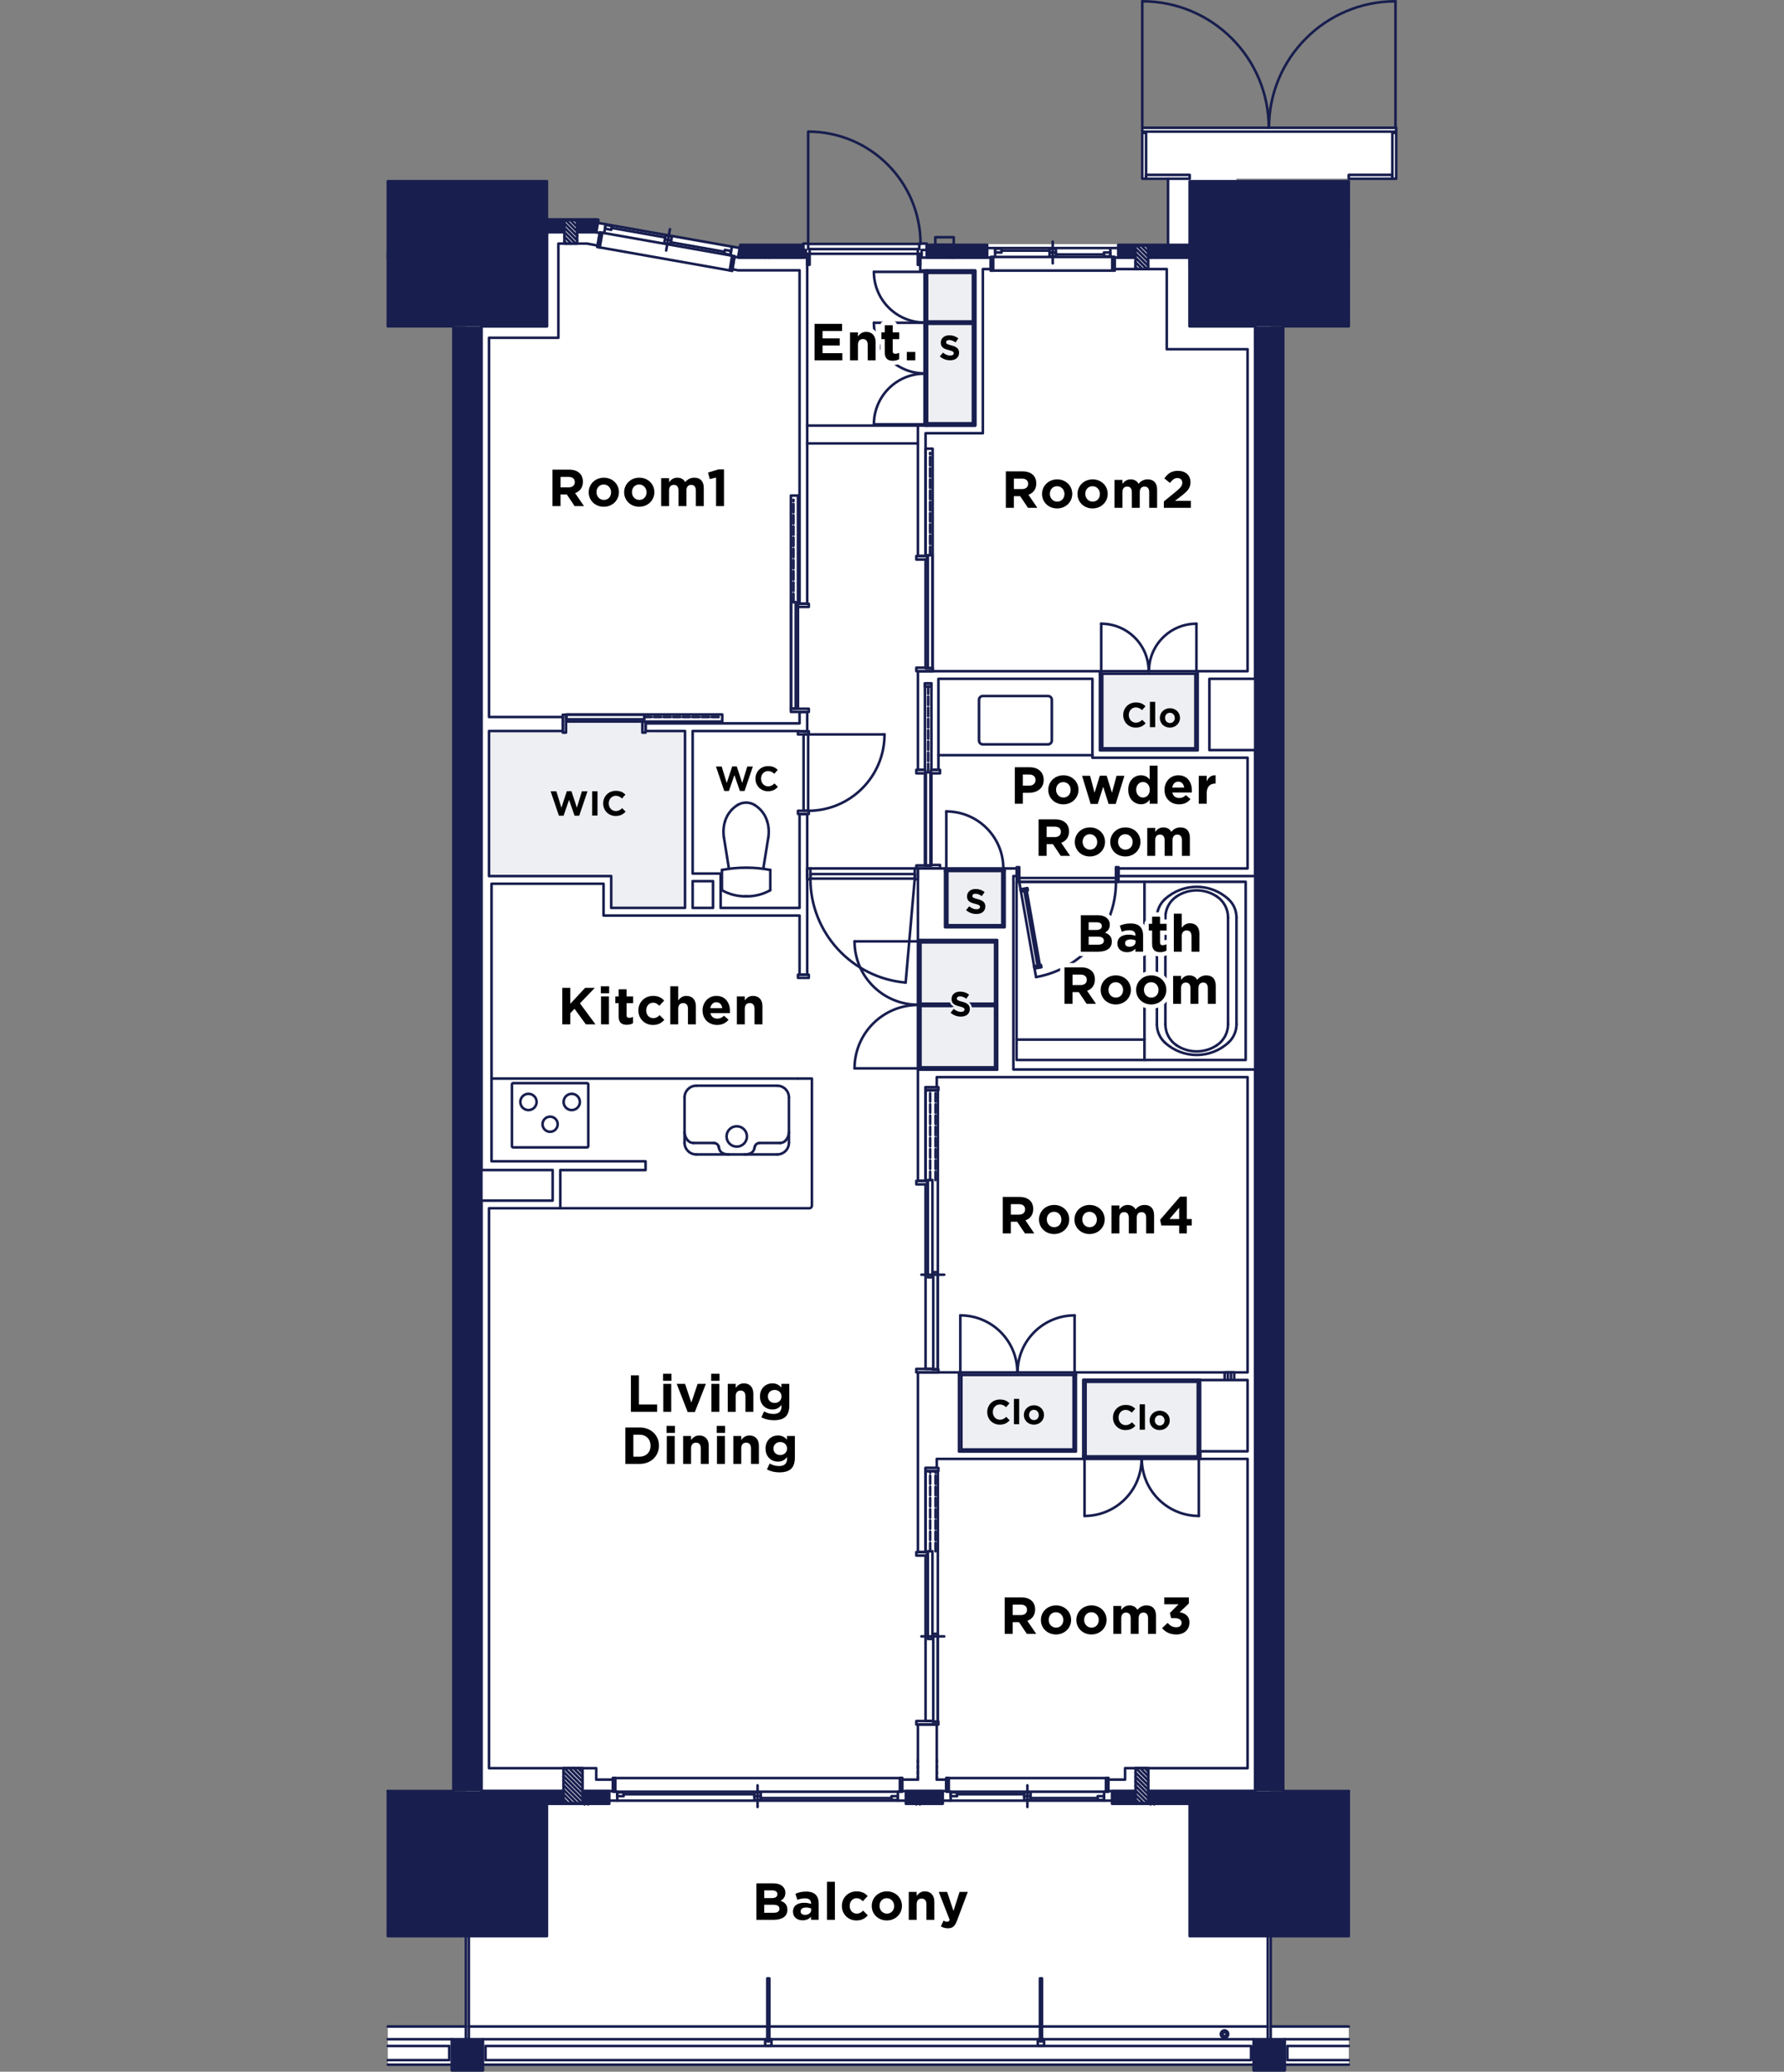 <?xml version="1.0" encoding="UTF-8"?>
<svg id="_レイヤー_2" data-name=" レイヤー 2" xmlns="http://www.w3.org/2000/svg" version="1.1" viewBox="0 0 206.9 240.3">
  <rect x="0" y="0" width="206.9" height="240.3" fill="#808080" stroke="none"/>
  <defs>
    <style>
      .cls-1 {
        stroke: #edeff2;
        stroke-width: .5px;
      }

      .cls-1, .cls-2, .cls-3, .cls-4, .cls-5, .cls-6, .cls-7, .cls-8, .cls-9, .cls-10, .cls-11 {
        fill: none;
        stroke-linecap: round;
        stroke-linejoin: round;
      }

      .cls-2 {
        stroke-dasharray: 0 0 0 0 0 0 .835 .278;
      }

      .cls-2, .cls-4, .cls-5, .cls-6 {
        stroke-width: .3px;
      }

      .cls-2, .cls-4, .cls-5, .cls-6, .cls-7, .cls-8, .cls-9, .cls-10, .cls-11 {
        stroke: #181e4e;
      }

      .cls-12 {
        fill: #edeff2;
      }

      .cls-12, .cls-13, .cls-14, .cls-15 {
        stroke-width: 0px;
      }

      .cls-13 {
        fill: #181e4e;
      }

      .cls-3 {
        stroke: #fff;
      }

      .cls-14 {
        fill: #000;
      }

      .cls-4 {
        stroke-dasharray: 0 0 0 0 0 0 .325 .325;
      }

      .cls-5 {
        stroke-dasharray: 0 0 0 0 0 0 .976 .325;
      }

      .cls-15 {
        fill: #fff;
      }

      .cls-7 {
        stroke-width: .3px;
      }

      .cls-8 {
        stroke-width: .3px;
      }

      .cls-9 {
        stroke-width: .3px;
      }

      .cls-10 {
        stroke-width: .3px;
      }

      .cls-11 {
        stroke-width: .3px;
      }
    </style>
  </defs>
  <g id="_レイヤー_1-2" data-name=" レイヤー 1-2">
    <g>
      <polygon class="cls-15" points="161.922 20.728 161.922 14.823 132.5 14.823 132.5 20.728 135.495 20.728 135.495 28.32 85.793 28.32 85.793 28.767 67.592 25.525 62.263 25.525 62.263 31.297 54.034 31.297 54.034 235.058 44.978 235.058 44.978 239.486 156.424 239.486 156.424 235.058 147.368 235.058 147.368 45.66 147.368 31.297 147.368 28.32 143.4 28.32 143.4 20.728 161.922 20.728"/>
      <rect class="cls-12" x="107.299" y="31.385" width="5.801" height="17.979"/>
      <rect class="cls-12" x="127.463" y="77.853" width="11.438" height="9.182"/>
      <rect class="cls-12" x="109.602" y="100.732" width="6.82" height="6.82"/>
      <rect class="cls-12" x="106.457" y="109.043" width="9.181" height="15.027"/>
      <polygon class="cls-12" points="74.5 84.754 74.5 83.433 65.681 83.433 65.681 84.754 56.713 84.754 56.713 101.618 70.898 101.618 70.898 105.308 79.445 105.308 79.445 101.618 79.445 88.444 79.445 84.754 74.5 84.754"/>
      <rect class="cls-12" x="111.225" y="159.186" width="13.532" height="9.093"/>
      <rect class="cls-12" x="125.656" y="160.19" width="13.532" height="9.093"/>
      <g>
        <polygon class="cls-13" points="128.968 207.75 128.968 208.856 128.968 209.225 137.972 209.225 137.972 224.577 156.423 224.577 156.423 209.225 156.423 207.75 128.968 207.75"/>
        <polygon class="cls-13" points="109.336 207.75 105.055 207.75 105.055 208.856 105.055 209.225 109.336 209.225 109.336 208.856 109.336 207.75"/>
        <polygon class="cls-13" points="70.662 207.75 44.978 207.75 44.978 208.856 44.978 224.577 63.429 224.577 63.429 209.225 70.662 209.225 70.662 208.856 70.662 207.75"/>
        <polygon class="cls-13" points="156.424 28.404 156.424 21.023 137.972 21.023 137.972 28.404 129.691 28.404 129.691 28.772 129.691 29.879 137.972 29.879 137.972 37.85 156.424 37.85 156.424 29.879 156.424 28.404"/>
        <polygon class="cls-13" points="107.476 28.994 107.476 28.994 107.476 29.879 114.488 29.879 114.488 28.772 114.488 28.403 107.476 28.403 107.476 28.994"/>
        <polygon class="cls-13" points="93.158 28.994 93.158 28.403 85.857 28.403 85.793 28.767 85.599 29.861 85.701 29.879 93.454 29.879 93.454 28.994 93.158 28.994"/>
        <polygon class="cls-13" points="69.342 25.855 69.406 25.492 69.177 25.451 63.429 25.451 63.429 21.023 44.978 21.023 44.978 29.88 44.978 31.356 44.978 37.85 63.429 37.85 63.429 26.928 69.047 26.927 69.149 26.945 69.342 25.855"/>
        <rect class="cls-13" x="52.396" y="236.534" width="3.616" height="3.616"/>
        <rect class="cls-13" x="145.39" y="236.534" width="3.617" height="3.616"/>
        <rect class="cls-13" x="145.574" y="37.85" width="3.248" height="169.899"/>
        <rect class="cls-13" x="52.58" y="37.85" width="3.248" height="169.899"/>
        <rect class="cls-6" x="132.474" y="15.413" width=".443" height="5.315"/>
        <rect class="cls-6" x="132.917" y="20.285" width="5.055" height=".443"/>
        <rect class="cls-6" x="156.423" y="20.285" width="5.055" height=".443"/>
        <rect class="cls-6" x="132.474" y="14.823" width="29.448" height=".443"/>
        <rect class="cls-6" x="161.479" y="15.414" width=".443" height="5.314"/>
        <line class="cls-6" x1="135.463" y1="20.728" x2="135.463" y2="28.403"/>
        <path class="cls-6" d="M106.76,28.3c0-7.199-5.835-13.034-13.034-13.034v13.034"/>
        <polygon class="cls-6" points="93.727 28.891 93.727 28.256 93.158 28.256 93.158 28.994 93.453 28.994 93.453 29.437 93.896 29.437 93.896 28.891 93.727 28.891"/>
        <polygon class="cls-6" points="106.613 28.891 106.613 28.256 107.476 28.256 107.476 28.994 106.886 28.994 106.886 29.437 106.443 29.437 106.443 28.891 106.613 28.891"/>
        <line class="cls-6" x1="93.727" y1="28.3" x2="106.613" y2="28.3"/>
        <line class="cls-6" x1="93.896" y1="28.891" x2="106.443" y2="28.891"/>
        <line class="cls-6" x1="93.896" y1="29.437" x2="106.443" y2="29.437"/>
        <line class="cls-6" x1="107.225" y1="49.216" x2="101.351" y2="49.216"/>
        <path class="cls-6" d="M101.35,49.216c0-3.244,2.63-5.875,5.875-5.875"/>
        <line class="cls-6" x1="107.225" y1="37.437" x2="101.351" y2="37.437"/>
        <path class="cls-6" d="M101.35,37.437c0,3.244,2.63,5.875,5.875,5.875"/>
        <line class="cls-6" x1="107.225" y1="31.533" x2="101.351" y2="31.533"/>
        <path class="cls-6" d="M101.35,31.533c0,3.244,2.63,5.875,5.875,5.875"/>
        <rect class="cls-6" x="107.225" y="31.385" width=".295" height="17.979"/>
        <rect class="cls-6" x="107.52" y="37.289" width="5.314" height=".266"/>
        <polygon class="cls-6" points="107.52 31.651 112.835 31.651 112.835 49.098 107.52 49.098 107.52 49.364 113.1 49.364 113.1 31.385 107.52 31.385 107.52 31.651"/>
        <line class="cls-6" x1="93.616" y1="49.364" x2="106.457" y2="49.364"/>
        <line class="cls-6" x1="93.616" y1="51.431" x2="106.457" y2="51.431"/>
        <line class="cls-6" x1="114.488" y1="28.773" x2="129.692" y2="28.773"/>
        <line class="cls-6" x1="115.189" y1="29.806" x2="128.99" y2="29.806"/>
        <rect class="cls-6" x="121.72" y="28.847" width=".738" height=".442"/>
        <rect class="cls-6" x="121.72" y="29.289" width=".738" height=".443"/>
        <line class="cls-6" x1="122.09" y1="28.035" x2="122.09" y2="30.544"/>
        <line class="cls-6" x1="115.41" y1="28.773" x2="115.41" y2="29.806"/>
        <line class="cls-6" x1="128.769" y1="28.773" x2="128.769" y2="29.806"/>
        <rect class="cls-6" x="115.41" y="28.847" width=".738" height=".442"/>
        <line class="cls-6" x1="116.159" y1="29.068" x2="121.721" y2="29.068"/>
        <rect class="cls-6" x="128.031" y="29.289" width=".738" height=".442"/>
        <line class="cls-6" x1="128.031" y1="29.511" x2="122.459" y2="29.511"/>
        <polyline class="cls-6" points="129.271 31.208 129.271 31.385 114.908 31.385 114.908 31.208"/>
        <line class="cls-6" x1="69.342" y1="25.855" x2="85.793" y2="28.767"/>
        <line class="cls-6" x1="69.852" y1="26.995" x2="84.922" y2="29.662"/>
        <rect class="cls-11" x="77.294" y="27.233" width=".443" height=".738" transform="translate(36.85 99.134) rotate(-79.982)"/>
        <rect class="cls-11" x="77.217" y="27.669" width=".443" height=".738" transform="translate(36.357 99.418) rotate(-79.982)"/>
        <line class="cls-6" x1="77.696" y1="26.584" x2="77.259" y2="29.055"/>
        <line class="cls-6" x1="70.251" y1="26.016" x2="70.07" y2="27.034"/>
        <line class="cls-6" x1="84.884" y1="28.606" x2="84.704" y2="29.624"/>
        <rect class="cls-9" x="70.341" y="26.002" width=".443" height=".738" transform="translate(32.311 91.266) rotate(-79.975)"/>
        <line class="cls-6" x1="70.936" y1="26.437" x2="77.152" y2="27.538"/>
        <rect class="cls-11" x="84.171" y="28.899" width=".442" height=".738" transform="translate(40.889 107.282) rotate(-79.982)"/>
        <line class="cls-6" x1="84.029" y1="29.204" x2="77.802" y2="28.102"/>
        <polyline class="cls-6" points="84.929 31.237 84.898 31.412 69.276 28.647 69.307 28.472"/>
        <line class="cls-5" x1="107.646" y1="89.58" x2="107.646" y2="79.632"/>
        <rect class="cls-6" x="106.273" y="89.293" width="1.026" height=".406"/>
        <rect class="cls-6" x="107.978" y="89.293" width="1.041" height=".406"/>
        <rect class="cls-6" x="107.38" y="89.58" width=".531" height="10.805"/>
        <rect class="cls-6" x="107.269" y="79.262" width=".753" height=".369"/>
        <line class="cls-6" x1="107.269" y1="89.698" x2="107.269" y2="100.386"/>
        <line class="cls-6" x1="108.022" y1="89.698" x2="108.022" y2="100.386"/>
        <polygon class="cls-6" points="108.022 100.326 108.022 100.386 106.273 100.386 106.273 100.732 109.018 100.732 109.018 100.326 108.022 100.326"/>
        <line class="cls-5" x1="107.867" y1="64.398" x2="107.867" y2="52.53"/>
        <rect class="cls-6" x="106.273" y="64.494" width="1.255" height=".406"/>
        <rect class="cls-6" x="107.602" y="64.398" width=".531" height="13.108"/>
        <polygon class="cls-6" points="107.343 77.447 107.343 77.506 108.192 77.506 108.192 77.853 106.273 77.853 106.273 77.447 107.343 77.447"/>
        <line class="cls-6" x1="127.713" y1="77.853" x2="127.713" y2="72.347"/>
        <path class="cls-6" d="M127.713,72.347c3.041,0,5.506,2.465,5.506,5.506"/>
        <line class="cls-6" x1="138.755" y1="77.853" x2="138.755" y2="72.347"/>
        <path class="cls-6" d="M138.755,72.347c-3.041,0-5.506,2.465-5.506,5.506"/>
        <line class="cls-6" x1="127.566" y1="77.853" x2="138.902" y2="77.853"/>
        <line class="cls-6" x1="127.566" y1="78.148" x2="138.902" y2="78.148"/>
        <polyline class="cls-6" points="127.835 78.148 127.835 86.798 138.636 86.798 138.636 78.148"/>
        <line class="cls-6" x1="111.373" y1="159.186" x2="111.373" y2="152.573"/>
        <path class="cls-6" d="M111.373,152.573c3.652,0,6.613,2.961,6.613,6.613"/>
        <line class="cls-6" x1="124.628" y1="159.186" x2="124.628" y2="152.573"/>
        <path class="cls-6" d="M124.628,152.573c-3.652,0-6.613,2.961-6.613,6.613"/>
        <line class="cls-6" x1="111.225" y1="159.186" x2="124.776" y2="159.186"/>
        <line class="cls-6" x1="111.225" y1="159.481" x2="124.776" y2="159.481"/>
        <polyline class="cls-6" points="111.495 159.481 111.495 168.131 124.51 168.131 124.51 159.481"/>
        <line class="cls-6" x1="139.035" y1="169.223" x2="139.035" y2="175.836"/>
        <path class="cls-6" d="M139.035,175.836c-3.652,0-6.613-2.961-6.613-6.613"/>
        <line class="cls-6" x1="125.78" y1="169.223" x2="125.78" y2="175.836"/>
        <path class="cls-6" d="M125.78,175.836c3.652,0,6.613-2.961,6.613-6.613"/>
        <line class="cls-6" x1="139.183" y1="169.223" x2="125.632" y2="169.223"/>
        <line class="cls-6" x1="139.183" y1="168.928" x2="125.632" y2="168.928"/>
        <polyline class="cls-6" points="138.913 168.928 138.913 160.278 125.898 160.278 125.898 168.928"/>
        <line class="cls-6" x1="139.182" y1="168.928" x2="139.182" y2="160.042"/>
        <rect class="cls-6" x="91.726" y="82.207" width="2.074" height=".369"/>
        <rect class="cls-6" x="92.546" y="70.029" width="1.255" height=".369"/>
        <rect class="cls-6" x="65.274" y="82.902" width=".369" height="2.073"/>
        <rect class="cls-6" x="74.5" y="83.721" width=".369" height="1.255"/>
        <rect class="cls-6" x="92.545" y="94.046" width="1.255" height=".369"/>
        <rect class="cls-6" x="92.545" y="84.82" width="1.255" height=".369"/>
        <rect class="cls-6" x="93.195" y="85.189" width=".531" height="8.857"/>
        <line class="cls-6" x1="93.726" y1="85.189" x2="102.582" y2="85.189"/>
        <path class="cls-6" d="M102.582,85.189c0,4.891-3.965,8.857-8.856,8.857"/>
        <line class="cls-6" x1="86.416" y1="103.966" x2="86.645" y2="103.966"/>
        <line class="cls-6" x1="83.725" y1="100.908" x2="83.725" y2="103.257"/>
        <path class="cls-6" d="M83.725,103.257c.821.465,1.749.709,2.692.709"/>
        <path class="cls-6" d="M86.644,103.966c.943,0,1.87-.244,2.691-.709"/>
        <line class="cls-6" x1="89.335" y1="103.257" x2="89.336" y2="100.908"/>
        <line class="cls-6" x1="83.958" y1="97.146" x2="84.538" y2="100.762"/>
        <path class="cls-6" d="M84.089,95.251c-.188.613-.233,1.261-.131,1.895"/>
        <path class="cls-6" d="M85.555,93.367c-.704.427-1.226,1.098-1.466,1.885"/>
        <path class="cls-6" d="M87.505,93.367c-.599-.363-1.35-.363-1.95,0"/>
        <path class="cls-6" d="M88.972,95.251c-.241-.787-.763-1.458-1.467-1.885"/>
        <path class="cls-6" d="M89.103,97.146c.102-.634.057-1.281-.131-1.895"/>
        <line class="cls-6" x1="88.523" y1="100.762" x2="89.103" y2="97.146"/>
        <path class="cls-6" d="M89.336,100.908c-1.853-.353-3.757-.353-5.611,0"/>
        <line class="cls-6" x1="109.749" y1="100.732" x2="109.749" y2="94.12"/>
        <path class="cls-6" d="M109.749,94.119c3.652,0,6.612,2.961,6.612,6.613"/>
        <line class="cls-6" x1="109.602" y1="100.732" x2="116.51" y2="100.732"/>
        <line class="cls-6" x1="109.602" y1="101.028" x2="116.51" y2="101.028"/>
        <polyline class="cls-6" points="109.871 101.028 109.871 107.316 116.244 107.316 116.244 101.028"/>
        <line class="cls-6" x1="108.834" y1="87.595" x2="126.695" y2="87.595"/>
        <path class="cls-6" d="M113.985,80.731h7.558c.244,0,.443.198.443.443v4.723c0,.244-.198.443-.443.443h-7.558c-.244,0-.443-.198-.443-.443v-4.724c0-.244.198-.442.442-.442Z"/>
        <polygon class="cls-6" points="120.595 111.952 119.07 103.294 118.805 103.342 120.329 111.999 120.595 111.952"/>
        <rect class="cls-7" x="118.377" y="103.075" width=".809" height=".269" transform="translate(-16.445 22.742) rotate(-10.232)"/>
        <rect class="cls-8" x="119.949" y="111.998" width=".808" height=".27" transform="translate(-17.978 23.121) rotate(-10.215)"/>
        <rect class="cls-6" x="117.912" y="100.585" width=".295" height="1.698"/>
        <rect class="cls-6" x="129.426" y="100.585" width=".295" height="1.698"/>
        <rect class="cls-6" x="118.207" y="101.84" width="11.219" height=".443"/>
        <line class="cls-6" x1="118.207" y1="102.283" x2="120.156" y2="113.332"/>
        <path class="cls-6" d="M120.156,113.332c5.267-.922,9.27-5.519,9.27-11.05"/>
        <rect class="cls-6" x="117.897" y="102.283" width="26.57" height="20.665"/>
        <line class="cls-6" x1="132.732" y1="102.282" x2="132.732" y2="122.947"/>
        <line class="cls-6" x1="132.732" y1="120.586" x2="117.897" y2="120.586"/>
        <line class="cls-6" x1="135.155" y1="118.814" x2="135.155" y2="106.415"/>
        <path class="cls-6" d="M136.444,121.243c-.806-.545-1.288-1.455-1.288-2.428"/>
        <path class="cls-6" d="M141.125,121.243c-1.417.948-3.265.948-4.682,0"/>
        <path class="cls-6" d="M142.422,118.814c0,.975-.486,1.886-1.297,2.428"/>
        <line class="cls-6" x1="142.422" y1="106.415" x2="142.422" y2="118.814"/>
        <path class="cls-6" d="M141.125,103.987c.81.542,1.297,1.453,1.297,2.428"/>
        <path class="cls-6" d="M136.444,103.987c1.417-.949,3.265-.949,4.682,0"/>
        <path class="cls-6" d="M135.155,106.415c0-.973.483-1.883,1.288-2.428"/>
        <line class="cls-6" x1="143.4" y1="118.814" x2="143.4" y2="106.415"/>
        <path class="cls-6" d="M143.4,118.814c0,.801-.335,1.565-.924,2.108"/>
        <path class="cls-6" d="M142.476,120.923c-2.086,1.923-5.298,1.923-7.383,0"/>
        <path class="cls-6" d="M135.093,120.923c-.588-.544-.922-1.308-.922-2.108"/>
        <line class="cls-6" x1="134.171" y1="106.415" x2="134.171" y2="118.814"/>
        <path class="cls-6" d="M134.171,106.415c0-.8.334-1.564.922-2.108"/>
        <path class="cls-6" d="M135.093,104.307c2.086-1.923,5.298-1.923,7.383,0"/>
        <path class="cls-6" d="M142.476,104.307c.589.543.924,1.307.924,2.108"/>
        <rect class="cls-6" x="106.088" y="100.733" width=".369" height="1.255"/>
        <rect class="cls-6" x="93.616" y="100.733" width=".369" height="1.255"/>
        <rect class="cls-6" x="93.985" y="101.382" width="12.104" height=".531"/>
        <line class="cls-6" x1="106.089" y1="100.732" x2="93.985" y2="100.732"/>
        <line class="cls-6" x1="106.089" y1="101.913" x2="105.033" y2="113.972"/>
        <path class="cls-6" d="M105.033,113.971c-6.19-.535-11.049-5.729-11.049-12.059"/>
        <line class="cls-6" x1="106.457" y1="109.19" x2="99.107" y2="109.19"/>
        <path class="cls-6" d="M99.106,109.19c0,4.059,3.291,7.351,7.351,7.351"/>
        <line class="cls-6" x1="106.457" y1="123.922" x2="99.107" y2="123.922"/>
        <path class="cls-6" d="M99.106,123.922c0-4.059,3.291-7.351,7.351-7.351"/>
        <rect class="cls-6" x="106.458" y="109.043" width=".295" height="15.027"/>
        <rect class="cls-6" x="106.753" y="116.423" width="8.65" height=".266"/>
        <polygon class="cls-6" points="106.752 123.804 115.403 123.804 115.403 109.308 106.752 109.308 106.752 109.043 115.639 109.043 115.639 124.069 106.752 124.069 106.752 123.804"/>
        <path class="cls-6" d="M92.538,125.103h1.623v14.746c0,.164-.132.296-.295.296h-28.887"/>
        <path class="cls-6" d="M64.677,130.401c0-.485-.393-.879-.878-.879s-.879.394-.879.879.394.878.879.878.878-.393.878-.878Z"/>
        <circle class="cls-6" cx="61.289" cy="127.817" r=".944"/>
        <path class="cls-6" d="M67.252,127.817c0-.521-.423-.944-.944-.944-.522,0-.944.423-.944.944s.423.944.944.944c.521,0,.944-.423.944-.944Z"/>
        <path class="cls-6" d="M59.518,125.634h8.562c.081,0,.147.066.147.147v7.159c0,.082-.066.148-.148.148h-8.56c-.082,0-.148-.066-.148-.148v-7.16c0-.081.066-.147.147-.147h0Z"/>
        <path class="cls-6" d="M86.625,131.819c0-.652-.529-1.181-1.181-1.181-.652,0-1.181.529-1.181,1.181,0,.652.529,1.181,1.181,1.181.652,0,1.181-.528,1.181-1.181Z"/>
        <path class="cls-6" d="M91.127,132.276c.236-.268.367-.613.369-.969"/>
        <path class="cls-6" d="M90.463,132.576c.255,0,.496-.109.664-.299"/>
        <path class="cls-6" d="M88.101,132.576c-.251,0-.474.158-.557.395"/>
        <path class="cls-6" d="M87.544,132.971c-.022.053-.034.111-.034.168"/>
        <line class="cls-6" x1="88.101" y1="132.576" x2="90.478" y2="132.576"/>
        <path class="cls-6" d="M86.33,133.905c.251.003.501-.041.736-.129"/>
        <path class="cls-6" d="M87.066,133.776c.238-.133.402-.367.444-.636"/>
        <path class="cls-6" d="M79.392,131.307c.002.357.133.701.369.969"/>
        <path class="cls-6" d="M79.761,132.276c.168.191.41.299.664.299"/>
        <path class="cls-6" d="M83.344,132.971c-.083-.236-.306-.395-.557-.395"/>
        <path class="cls-6" d="M83.378,133.139c0-.058-.011-.115-.034-.168"/>
        <line class="cls-6" x1="82.802" y1="132.576" x2="80.425" y2="132.576"/>
        <path class="cls-6" d="M83.822,133.776c.235.089.485.132.736.129"/>
        <path class="cls-6" d="M83.378,133.139c.042.27.206.504.444.636"/>
        <path class="cls-6" d="M80.75,125.934c-.75,0-1.358.608-1.358,1.358"/>
        <path class="cls-6" d="M91.496,127.292c0-.75-.608-1.358-1.358-1.358"/>
        <path class="cls-6" d="M90.138,133.905c.75,0,1.358-.608,1.358-1.358"/>
        <path class="cls-6" d="M79.392,132.548c0,.749.608,1.358,1.358,1.358"/>
        <line class="cls-6" x1="91.496" y1="132.547" x2="91.496" y2="127.292"/>
        <line class="cls-6" x1="90.138" y1="125.934" x2="80.75" y2="125.934"/>
        <line class="cls-6" x1="79.392" y1="127.292" x2="79.392" y2="132.548"/>
        <line class="cls-6" x1="80.75" y1="133.905" x2="90.138" y2="133.905"/>
        <line class="cls-6" x1="57.008" y1="125.103" x2="92.538" y2="125.103"/>
        <line class="cls-5" x1="107.874" y1="136.875" x2="107.874" y2="126.468"/>
        <line class="cls-5" x1="108.502" y1="136.875" x2="108.502" y2="126.468"/>
        <rect class="cls-6" x="106.273" y="136.97" width="1.255" height=".406"/>
        <rect class="cls-6" x="107.609" y="136.875" width=".531" height="11.278"/>
        <rect class="cls-6" x="108.236" y="147.562" width=".531" height="11.277"/>
        <rect class="cls-6" x="107.343" y="126.106" width="1.484" height=".362"/>
        <polygon class="cls-6" points="108.148 158.78 108.148 158.839 108.826 158.839 108.826 159.186 106.273 159.186 106.273 158.78 108.148 158.78"/>
        <line class="cls-6" x1="106.863" y1="147.857" x2="109.505" y2="147.857"/>
        <line class="cls-5" x1="107.874" y1="179.933" x2="107.874" y2="170.633"/>
        <line class="cls-5" x1="108.502" y1="179.933" x2="108.502" y2="170.633"/>
        <rect class="cls-6" x="106.273" y="180.029" width="1.255" height=".406"/>
        <rect class="cls-6" x="107.609" y="179.933" width=".531" height="10.17"/>
        <rect class="cls-6" x="108.236" y="189.513" width=".531" height="10.17"/>
        <rect class="cls-6" x="107.343" y="170.271" width="1.484" height=".362"/>
        <polygon class="cls-6" points="108.148 199.623 108.148 199.683 108.826 199.683 108.826 200.03 106.273 200.03 106.273 199.623 108.148 199.623"/>
        <line class="cls-6" x1="106.863" y1="189.808" x2="109.505" y2="189.808"/>
        <line class="cls-4" x1="108.642" y1="206.421" x2="108.642" y2="204.03"/>
        <line class="cls-6" x1="128.968" y1="208.857" x2="109.336" y2="208.857"/>
        <line class="cls-6" x1="128.267" y1="207.823" x2="110.037" y2="207.823"/>
        <rect class="cls-6" x="118.783" y="208.34" width=".738" height=".443"/>
        <rect class="cls-6" x="118.783" y="207.897" width=".738" height=".443"/>
        <line class="cls-6" x1="119.151" y1="209.594" x2="119.151" y2="207.085"/>
        <line class="cls-6" x1="128.045" y1="208.857" x2="128.045" y2="207.823"/>
        <line class="cls-6" x1="110.258" y1="208.857" x2="110.258" y2="207.823"/>
        <rect class="cls-6" x="127.307" y="208.34" width=".738" height=".443"/>
        <line class="cls-6" x1="127.297" y1="208.561" x2="119.521" y2="208.561"/>
        <rect class="cls-6" x="110.258" y="207.897" width=".738" height=".442"/>
        <line class="cls-6" x1="110.996" y1="208.119" x2="118.783" y2="208.119"/>
        <polyline class="cls-6" points="109.757 206.421 109.757 206.244 128.547 206.244 128.547 206.421"/>
        <line class="cls-4" x1="106.457" y1="206.421" x2="106.457" y2="204.03"/>
        <line class="cls-6" x1="105.055" y1="208.857" x2="70.662" y2="208.857"/>
        <line class="cls-6" x1="104.354" y1="207.823" x2="71.364" y2="207.823"/>
        <rect class="cls-6" x="87.49" y="208.34" width=".738" height=".443"/>
        <rect class="cls-6" x="87.49" y="207.897" width=".738" height=".443"/>
        <line class="cls-6" x1="87.859" y1="209.594" x2="87.859" y2="207.085"/>
        <line class="cls-6" x1="104.132" y1="208.857" x2="104.132" y2="207.823"/>
        <line class="cls-6" x1="71.585" y1="208.857" x2="71.585" y2="207.823"/>
        <rect class="cls-6" x="103.395" y="208.34" width=".738" height=".443"/>
        <line class="cls-6" x1="103.384" y1="208.561" x2="88.228" y2="208.561"/>
        <rect class="cls-6" x="71.585" y="207.897" width=".738" height=".442"/>
        <line class="cls-6" x1="72.323" y1="208.119" x2="87.49" y2="208.119"/>
        <polyline class="cls-6" points="71.083 206.421 71.083 206.244 104.634 206.244 104.634 206.421"/>
        <line class="cls-6" x1="54.034" y1="224.577" x2="54.034" y2="236.534"/>
        <line class="cls-6" x1="54.373" y1="224.577" x2="54.373" y2="236.534"/>
        <line class="cls-6" x1="147.029" y1="224.577" x2="147.029" y2="236.534"/>
        <line class="cls-6" x1="147.368" y1="224.577" x2="147.368" y2="236.534"/>
        <line class="cls-6" x1="44.978" y1="235.058" x2="54.034" y2="235.058"/>
        <line class="cls-6" x1="54.373" y1="235.058" x2="147.028" y2="235.058"/>
        <line class="cls-6" x1="56.012" y1="236.534" x2="145.39" y2="236.534"/>
        <line class="cls-6" x1="56.012" y1="239.486" x2="145.39" y2="239.486"/>
        <line class="cls-6" x1="44.978" y1="236.534" x2="52.396" y2="236.534"/>
        <line class="cls-6" x1="44.978" y1="239.486" x2="52.396" y2="239.486"/>
        <polyline class="cls-6" points="44.978 237.316 52.1 237.316 52.1 238.954 44.978 238.954"/>
        <line class="cls-6" x1="156.424" y1="235.058" x2="147.368" y2="235.058"/>
        <line class="cls-6" x1="156.424" y1="236.534" x2="149.006" y2="236.534"/>
        <line class="cls-6" x1="156.424" y1="239.486" x2="149.006" y2="239.486"/>
        <polyline class="cls-6" points="156.424 237.316 149.301 237.316 149.301 238.954 156.424 238.954"/>
        <rect class="cls-6" x="56.308" y="237.316" width="88.787" height="1.638"/>
        <rect class="cls-6" x="88.741" y="236.551" width=".729" height=".747"/>
        <rect class="cls-15" x="88.988" y="229.478" width=".236" height="7.303"/>
        <rect class="cls-6" x="88.988" y="229.478" width=".236" height="7.303"/>
        <rect class="cls-6" x="120.359" y="236.551" width=".729" height=".747"/>
        <rect class="cls-15" x="120.606" y="229.478" width=".237" height="7.303"/>
        <rect class="cls-6" x="120.606" y="229.478" width=".236" height="7.303"/>
        <rect class="cls-6" x="108.472" y="27.518" width="2.14" height=".885"/>
        <rect class="cls-6" x="92.546" y="113.058" width="1.255" height=".369"/>
        <polyline class="cls-6" points="107.343 64.494 107.343 52.043 108.162 52.043 108.162 77.506 107.343 77.506 107.343 64.9"/>
        <line class="cls-5" x1="92.022" y1="69.837" x2="92.022" y2="57.969"/>
        <rect class="cls-6" x="91.756" y="69.837" width=".531" height="12.37"/>
        <polyline class="cls-6" points="92.545 69.933 92.545 57.482 91.726 57.482 91.726 82.207 92.545 82.207 92.545 70.339"/>
        <line class="cls-2" x1="74.727" y1="83.167" x2="83.406" y2="83.167"/>
        <rect class="cls-6" x="65.681" y="82.902" width="9.046" height=".531"/>
        <polyline class="cls-6" points="74.657 83.691 83.762 83.691 83.762 82.872 65.681 82.872 65.681 83.691 74.36 83.691"/>
        <polyline class="cls-6" points="107.343 137.376 107.343 158.779 108.148 158.779 108.148 158.839 108.767 158.839 108.767 126.468 107.343 126.468 107.343 136.97"/>
        <polyline class="cls-6" points="107.343 180.434 107.343 199.624 108.148 199.624 108.148 199.683 108.767 199.683 108.767 170.633 107.343 170.633 107.343 180.028"/>
        <rect class="cls-6" x="128.99" y="29.788" width=".28" height="1.598"/>
        <rect class="cls-6" x="114.908" y="29.797" width=".28" height="1.598"/>
        <polygon class="cls-6" points="69.555 28.697 69.279 28.65 69.576 26.948 69.852 26.995 69.555 28.697"/>
        <rect class="cls-10" x="84.046" y="30.398" width="1.724" height=".281" transform="translate(41.023 109.38) rotate(-80.681)"/>
        <rect class="cls-6" x="106.443" y="29.458" width=".28" height="1.263"/>
        <rect class="cls-6" x="93.616" y="29.448" width=".28" height="1.263"/>
        <rect class="cls-6" x="128.267" y="206.235" width=".28" height="1.598"/>
        <rect class="cls-6" x="109.757" y="206.226" width=".28" height="1.598"/>
        <rect class="cls-6" x="104.362" y="206.226" width=".28" height="1.598"/>
        <rect class="cls-6" x="71.083" y="206.226" width=".28" height="1.598"/>
        <path class="cls-6" d="M142.442,235.943c0,.236-.191.428-.427.428s-.427-.192-.427-.428.191-.428.427-.428.427.192.427.428Z"/>
        <path class="cls-6" d="M142.243,235.943c0,.124-.102.224-.228.224s-.228-.1-.227-.224c0-.124.102-.224.227-.224.126,0,.228.1.228.224Z"/>
        <line class="cls-6" x1="132.474" y1="14.823" x2="132.474" y2=".15"/>
        <path class="cls-6" d="M132.474.15c8.103,0,14.673,6.569,14.673,14.673"/>
        <line class="cls-6" x1="161.842" y1="14.823" x2="161.842" y2=".15"/>
        <path class="cls-6" d="M161.842.15c-8.103,0-14.673,6.569-14.673,14.673"/>
        <polyline class="cls-6" points="145.574 207.75 128.968 207.75 128.968 208.856 128.968 209.225 137.972 209.225 137.972 224.577 156.423 224.577 156.423 207.75"/>
        <line class="cls-6" x1="156.424" y1="207.75" x2="148.821" y2="207.75"/>
        <polygon class="cls-6" points="109.336 207.75 105.055 207.75 105.055 208.856 105.055 209.225 109.336 209.225 109.336 208.856 109.336 207.75"/>
        <line class="cls-6" x1="52.58" y1="207.75" x2="44.978" y2="207.75"/>
        <polyline class="cls-6" points="44.978 207.75 44.978 224.577 63.429 224.577 63.429 209.225 70.662 209.225 70.662 208.856 70.662 207.75 55.828 207.75"/>
        <polyline class="cls-6" points="148.822 37.85 156.424 37.85 156.424 28.011"/>
        <polyline class="cls-6" points="156.424 28.404 156.424 21.023 137.972 21.023 137.972 28.404 129.691 28.404 129.691 28.772 129.691 29.879 137.972 29.879 137.972 37.85 145.574 37.85"/>
        <polygon class="cls-6" points="107.476 28.994 107.476 28.994 107.476 29.879 114.488 29.879 114.488 28.772 114.488 28.403 107.476 28.403 107.476 28.994"/>
        <polygon class="cls-6" points="93.158 28.994 93.158 28.403 85.857 28.403 85.793 28.767 85.599 29.861 85.701 29.879 93.158 29.879 93.158 28.994"/>
        <polyline class="cls-6" points="55.828 37.85 63.429 37.85 63.429 26.927 69.048 26.927 69.149 26.945 69.342 25.855 69.406 25.492 69.177 25.451 63.429 25.451 63.429 21.023 44.978 21.023 44.978 29.88"/>
        <polyline class="cls-6" points="44.978 29.594 44.978 37.85 52.58 37.85"/>
        <rect class="cls-6" x="52.396" y="236.534" width="3.616" height="3.616"/>
        <rect class="cls-6" x="145.39" y="236.534" width="3.617" height="3.616"/>
        <line class="cls-6" x1="148.822" y1="207.75" x2="148.822" y2="37.85"/>
        <line class="cls-6" x1="145.574" y1="37.85" x2="145.574" y2="207.75"/>
        <line class="cls-6" x1="52.58" y1="37.85" x2="52.58" y2="207.75"/>
        <line class="cls-6" x1="55.828" y1="207.75" x2="55.828" y2="37.85"/>
        <line class="cls-6" x1="63.429" y1="25.451" x2="63.429" y2="27.149"/>
        <line class="cls-6" x1="137.972" y1="209.226" x2="137.972" y2="207.823"/>
        <line class="cls-6" x1="63.429" y1="209.226" x2="63.429" y2="207.83"/>
        <line class="cls-6" x1="137.972" y1="28.404" x2="137.972" y2="30.944"/>
        <line class="cls-6" x1="133.535" y1="29.91" x2="134.979" y2="28.448"/>
        <line class="cls-6" x1="133.952" y1="29.91" x2="135.397" y2="28.448"/>
        <line class="cls-6" x1="110.142" y1="29.91" x2="111.585" y2="28.448"/>
        <line class="cls-6" x1="110.559" y1="29.91" x2="112.004" y2="28.448"/>
        <line class="cls-6" x1="88.764" y1="29.91" x2="90.208" y2="28.448"/>
        <line class="cls-6" x1="89.181" y1="29.91" x2="90.625" y2="28.448"/>
        <line class="cls-6" x1="67.175" y1="26.914" x2="68.619" y2="25.451"/>
        <line class="cls-6" x1="67.592" y1="26.914" x2="69.036" y2="25.451"/>
        <line class="cls-6" x1="133.434" y1="209.292" x2="134.878" y2="207.83"/>
        <line class="cls-6" x1="133.851" y1="209.292" x2="135.296" y2="207.83"/>
        <line class="cls-6" x1="106.265" y1="209.292" x2="107.709" y2="207.83"/>
        <line class="cls-6" x1="106.682" y1="209.292" x2="108.127" y2="207.83"/>
        <line class="cls-6" x1="67.791" y1="209.292" x2="69.235" y2="207.83"/>
        <line class="cls-6" x1="68.209" y1="209.292" x2="69.653" y2="207.83"/>
        <path class="cls-6" d="M93.615,84.82v-2.244h-.885v1.328h-17.861v.886h4.576v20.518h-8.561v-3.69h-14.17v-16.828h8.561v-1.623h-8.561v-43.989h8.044v-10.923h3.326l1.221.224.259-1.461-.516-.09h-5.618v10.923h-7.602v97.865h8.266v3.543h-8.266v68.492h15.255v-1.329h-1.934v-1.328h-12.436v-64.948h8.266v-4.428h9.89v-1.018h-17.861v-32.194h12.99v3.69h22.732v6.864h.885v-18.643h-.885v10.894h-9.152v-3.986h-3.247v-16.532h12.399v.029h.885,0ZM82.692,105.308h-2.362v-3.1h2.362v3.1Z"/>
        <polygon class="cls-6" points="108.642 206.421 108.642 200.03 106.457 200.03 106.457 206.421 104.634 206.421 104.634 207.749 109.736 207.749 109.736 206.421 108.642 206.421"/>
        <polygon class="cls-6" points="93.453 29.437 93.453 29.879 85.702 29.875 85.701 29.879 85.187 29.776 84.93 31.224 85.598 31.355 92.73 31.355 92.73 70.03 93.615 70.03 93.615 30.721 93.616 30.721 93.616 29.437 93.453 29.437"/>
        <polygon class="cls-6" points="106.886 29.88 106.886 29.437 106.724 29.437 106.724 30.721 106.724 31.385 113.1 31.385 113.1 49.364 106.457 49.364 106.457 64.494 107.344 64.494 107.344 50.25 113.986 50.25 113.986 31.208 114.908 31.208 114.908 29.88 106.886 29.88"/>
        <polygon class="cls-6" points="140.26 87.005 140.26 78.739 145.574 78.739 145.574 37.85 137.972 37.85 137.972 29.88 129.27 29.88 129.27 31.208 135.315 31.208 135.315 40.507 144.688 40.507 144.688 77.853 138.902 77.853 138.902 87.034 127.566 87.034 127.566 77.853 106.458 77.853 106.458 89.293 107.27 89.293 107.27 79.263 108.022 79.263 108.022 89.293 108.834 89.293 108.834 78.739 126.695 78.739 126.695 87.89 144.688 87.89 144.688 100.732 129.72 100.732 129.72 101.618 145.574 101.618 145.574 87.005 140.26 87.005"/>
        <polygon class="cls-6" points="117.528 124.055 117.528 101.618 117.912 101.618 117.912 100.732 116.51 100.732 116.51 107.552 109.602 107.552 109.602 100.732 106.458 100.732 106.458 109.043 115.639 109.043 115.639 124.07 106.458 124.07 106.458 136.97 107.343 136.97 107.343 126.106 108.642 126.106 108.642 124.94 144.688 124.94 144.688 159.186 124.776 159.186 124.776 168.367 111.226 168.367 111.226 159.186 106.458 159.186 106.458 180.028 107.343 180.028 107.343 170.271 108.642 170.271 108.642 169.223 125.632 169.223 125.632 160.042 139.183 160.042 139.183 160.071 144.688 160.071 144.688 168.338 139.183 168.338 139.183 169.223 144.688 169.223 144.688 205.093 130.481 205.093 130.481 206.421 128.547 206.421 128.547 207.749 145.574 207.749 145.574 124.055 117.528 124.055"/>
        <rect class="cls-15" x="131.683" y="28.477" width="1.476" height="2.731"/>
        <rect class="cls-6" x="131.683" y="28.477" width="1.476" height="2.731"/>
        <line class="cls-6" x1="133.159" y1="30.317" x2="131.683" y2="28.841"/>
        <line class="cls-6" x1="131.841" y1="28.477" x2="133.159" y2="29.795"/>
        <line class="cls-6" x1="132.363" y1="28.477" x2="133.159" y2="29.273"/>
        <line class="cls-6" x1="133.159" y1="30.839" x2="131.683" y2="29.363"/>
        <line class="cls-6" x1="133.006" y1="31.208" x2="131.683" y2="29.885"/>
        <line class="cls-6" x1="132.485" y1="31.208" x2="131.683" y2="30.406"/>
        <line class="cls-6" x1="132.885" y1="28.477" x2="133.159" y2="28.751"/>
        <line class="cls-6" x1="131.947" y1="31.208" x2="131.683" y2="30.944"/>
        <rect class="cls-15" x="65.46" y="25.525" width="1.476" height="2.731"/>
        <rect class="cls-6" x="65.46" y="25.525" width="1.476" height="2.731"/>
        <line class="cls-6" x1="66.936" y1="27.365" x2="65.46" y2="25.889"/>
        <line class="cls-6" x1="65.618" y1="25.525" x2="66.936" y2="26.842"/>
        <line class="cls-6" x1="66.14" y1="25.525" x2="66.936" y2="26.321"/>
        <line class="cls-6" x1="66.936" y1="27.886" x2="65.46" y2="26.411"/>
        <line class="cls-6" x1="66.783" y1="28.256" x2="65.46" y2="26.933"/>
        <line class="cls-6" x1="66.262" y1="28.256" x2="65.46" y2="27.454"/>
        <line class="cls-6" x1="66.662" y1="25.525" x2="66.936" y2="25.799"/>
        <line class="cls-6" x1="65.724" y1="28.256" x2="65.46" y2="27.991"/>
        <rect class="cls-15" x="142.029" y="159.186" width="1.107" height=".885"/>
        <rect class="cls-6" x="142.029" y="159.186" width="1.107" height=".885"/>
        <line class="cls-6" x1="142.398" y1="160.071" x2="142.398" y2="159.186"/>
        <line class="cls-6" x1="142.768" y1="159.186" x2="142.768" y2="160.071"/>
        <rect class="cls-15" x="65.349" y="205.093" width="2.214" height="4.059"/>
        <rect class="cls-6" x="65.349" y="205.093" width="2.214" height="4.059"/>
        <line class="cls-6" x1="65.349" y1="206.549" x2="67.563" y2="208.763"/>
        <line class="cls-6" x1="67.563" y1="208.241" x2="65.349" y2="206.026"/>
        <line class="cls-6" x1="67.563" y1="207.719" x2="65.349" y2="205.505"/>
        <line class="cls-6" x1="67.43" y1="209.152" x2="65.349" y2="207.07"/>
        <line class="cls-6" x1="66.908" y1="209.152" x2="65.349" y2="207.593"/>
        <line class="cls-6" x1="66.387" y1="209.152" x2="65.349" y2="208.114"/>
        <line class="cls-6" x1="65.85" y1="209.152" x2="65.349" y2="208.651"/>
        <line class="cls-6" x1="65.459" y1="205.092" x2="67.563" y2="207.197"/>
        <line class="cls-6" x1="67.039" y1="205.092" x2="67.563" y2="205.616"/>
        <line class="cls-6" x1="66.517" y1="205.092" x2="67.563" y2="206.138"/>
        <line class="cls-6" x1="67.563" y1="206.66" x2="65.996" y2="205.092"/>
        <rect class="cls-15" x="131.697" y="205.093" width="1.476" height="4.059"/>
        <rect class="cls-6" x="131.697" y="205.093" width="1.476" height="4.059"/>
        <line class="cls-6" x1="133.174" y1="208.645" x2="131.697" y2="207.168"/>
        <line class="cls-6" x1="133.174" y1="208.123" x2="131.697" y2="206.646"/>
        <line class="cls-6" x1="131.697" y1="206.124" x2="133.174" y2="207.601"/>
        <line class="cls-6" x1="133.159" y1="209.152" x2="131.697" y2="207.69"/>
        <line class="cls-6" x1="132.637" y1="209.152" x2="131.697" y2="208.212"/>
        <line class="cls-6" x1="132.116" y1="209.152" x2="131.697" y2="208.733"/>
        <line class="cls-6" x1="133.174" y1="207.078" x2="131.697" y2="205.602"/>
        <line class="cls-6" x1="132.768" y1="205.092" x2="133.174" y2="205.498"/>
        <line class="cls-6" x1="132.246" y1="205.092" x2="133.173" y2="206.02"/>
        <line class="cls-6" x1="131.725" y1="205.092" x2="133.174" y2="206.541"/>
      </g>
      <g>
        <g>
          <path class="cls-14" d="M87.724,218.453h1.964c.483,0,.863.133,1.105.375.193.193.29.429.29.719v.012c0,.477-.254.743-.556.913.489.187.791.471.791,1.039v.012c0,.773-.628,1.16-1.583,1.16h-2.012v-4.23h0ZM89.489,220.163c.41,0,.67-.133.67-.447v-.012c0-.278-.217-.435-.61-.435h-.918v.894h.859ZM89.736,221.867c.411,0,.659-.145.659-.459v-.012c0-.284-.212-.459-.69-.459h-1.075v.93h1.105Z"/>
          <path class="cls-14" d="M91.966,221.752v-.012c0-.707.537-1.033,1.305-1.033.326,0,.562.055.792.133v-.055c0-.38-.236-.592-.695-.592-.351,0-.598.067-.894.175l-.23-.701c.356-.157.707-.26,1.257-.26.502,0,.864.133,1.094.362.242.242.351.598.351,1.033v1.879h-.888v-.351c-.224.248-.532.411-.98.411-.61,0-1.111-.351-1.111-.991h0ZM94.075,221.541v-.163c-.157-.072-.362-.121-.586-.121-.393,0-.635.157-.635.447v.012c0,.248.206.393.502.393.429,0,.719-.235.719-.568h0Z"/>
          <path class="cls-14" d="M95.907,218.272h.919v4.411h-.919v-4.411Z"/>
          <path class="cls-14" d="M97.635,221.082v-.012c0-.924.707-1.686,1.698-1.686.61,0,.99.206,1.293.544l-.562.605c-.205-.218-.411-.357-.737-.357-.459,0-.785.405-.785.882v.012c0,.496.32.894.822.894.308,0,.519-.133.743-.344l.537.544c-.314.344-.677.592-1.323.592-.973,0-1.685-.75-1.685-1.674h0Z"/>
          <path class="cls-14" d="M101.099,221.082v-.012c0-.931.749-1.686,1.758-1.686,1.004,0,1.747.743,1.747,1.674v.012c0,.931-.75,1.686-1.759,1.686-1.003,0-1.746-.744-1.746-1.674ZM103.698,221.082v-.012c0-.477-.345-.894-.853-.894-.525,0-.84.405-.84.882v.012c0,.477.345.894.852.894.526,0,.841-.405.841-.882h0Z"/>
          <path class="cls-14" d="M105.393,219.444h.918v.459c.212-.272.483-.519.949-.519.694,0,1.1.46,1.1,1.203v2.097h-.919v-1.807c0-.435-.205-.659-.556-.659s-.574.224-.574.659v1.807h-.918s0-3.239,0-3.239Z"/>
          <path class="cls-14" d="M109.117,223.444l.309-.665c.121.073.272.127.393.127.157,0,.242-.048.32-.211l-1.269-3.251h.973l.737,2.206.707-2.206h.954l-1.244,3.317c-.248.659-.514.906-1.063.906-.333,0-.58-.085-.816-.224Z"/>
        </g>
        <g>
          <path class="cls-14" d="M73.169,159.527h.931v3.384h2.108v.846h-3.039v-4.23h0Z"/>
          <path class="cls-14" d="M76.902,159.346h.967v.816h-.967v-.816ZM76.926,160.518h.919v3.239h-.919v-3.239Z"/>
          <path class="cls-14" d="M78.479,160.518h.973l.725,2.169.731-2.169h.955l-1.275,3.263h-.834s-1.274-3.263-1.274-3.263Z"/>
          <path class="cls-14" d="M82.481,159.346h.967v.816h-.967v-.816ZM82.505,160.518h.919v3.239h-.919v-3.239Z"/>
          <path class="cls-14" d="M84.403,160.518h.918v.459c.212-.272.483-.519.949-.519.694,0,1.1.46,1.1,1.203v2.097h-.919v-1.807c0-.435-.205-.659-.556-.659s-.574.224-.574.659v1.807h-.918s0-3.239,0-3.239Z"/>
          <path class="cls-14" d="M88.3,164.398l.315-.689c.332.188.665.296,1.094.296.628,0,.925-.302.925-.882v-.157c-.273.326-.568.525-1.058.525-.756,0-1.438-.55-1.438-1.51v-.012c0-.967.695-1.511,1.438-1.511.501,0,.798.211,1.045.483v-.423h.919v2.508c0,.58-.139,1.003-.411,1.275-.302.302-.768.435-1.395.435-.526,0-1.022-.121-1.433-.338h-0ZM90.633,161.981v-.012c0-.441-.345-.749-.792-.749s-.785.308-.785.749v.012c0,.447.338.749.785.749s.792-.308.792-.749Z"/>
          <path class="cls-14" d="M72.525,165.573h1.649c1.329,0,2.248.912,2.248,2.103v.012c0,1.19-.919,2.115-2.248,2.115h-1.649v-4.229h0ZM74.174,168.963c.762,0,1.275-.514,1.275-1.263v-.012c0-.75-.514-1.275-1.275-1.275h-.719v2.55h.719Z"/>
          <path class="cls-14" d="M77.307,165.391h.967v.816h-.967v-.816ZM77.332,166.564h.919v3.239h-.919v-3.239Z"/>
          <path class="cls-14" d="M79.229,166.564h.918v.46c.212-.272.483-.52.949-.52.694,0,1.1.46,1.1,1.203v2.097h-.919v-1.807c0-.435-.205-.659-.556-.659s-.574.224-.574.659v1.807h-.918s0-3.239,0-3.239Z"/>
          <path class="cls-14" d="M83.126,165.391h.967v.816h-.967v-.816ZM83.151,166.564h.919v3.239h-.919v-3.239Z"/>
          <path class="cls-14" d="M85.048,166.564h.918v.46c.212-.272.483-.52.949-.52.694,0,1.1.46,1.1,1.203v2.097h-.919v-1.807c0-.435-.205-.659-.556-.659s-.574.224-.574.659v1.807h-.918s0-3.239,0-3.239Z"/>
          <path class="cls-14" d="M88.946,170.443l.315-.689c.332.188.665.296,1.094.296.629,0,.925-.302.925-.882v-.157c-.273.326-.568.526-1.058.526-.756,0-1.438-.55-1.438-1.511v-.012c0-.967.695-1.511,1.438-1.511.501,0,.798.211,1.045.483v-.423h.919v2.508c0,.58-.14,1.003-.411,1.275-.302.302-.768.435-1.395.435-.526,0-1.022-.121-1.433-.338h-0ZM91.279,168.026v-.012c0-.441-.345-.75-.792-.75s-.785.309-.785.75v.012c0,.447.338.749.785.749s.792-.308.792-.749Z"/>
        </g>
        <g>
          <path class="cls-14" d="M116.653,54.673h1.934c.537,0,.954.151,1.232.429.235.236.362.568.362.967v.012c0,.683-.368,1.112-.906,1.311l1.033,1.511h-1.088l-.906-1.353h-.731v1.353h-.931v-4.229h0ZM118.526,56.728c.453,0,.713-.242.713-.598v-.012c0-.399-.278-.604-.731-.604h-.924v1.214h.942,0Z"/>
          <path class="cls-14" d="M120.851,57.302v-.012c0-.931.749-1.686,1.758-1.686,1.004,0,1.747.743,1.747,1.674v.012c0,.931-.75,1.685-1.759,1.685-1.003,0-1.746-.743-1.746-1.673ZM123.45,57.302v-.012c0-.477-.345-.894-.853-.894-.525,0-.84.405-.84.882v.012c0,.477.345.894.852.894.526,0,.841-.405.841-.882h0Z"/>
          <path class="cls-14" d="M124.962,57.302v-.012c0-.931.749-1.686,1.758-1.686,1.004,0,1.747.743,1.747,1.674v.012c0,.931-.75,1.685-1.759,1.685-1.003,0-1.746-.743-1.746-1.673ZM127.561,57.302v-.012c0-.477-.345-.894-.853-.894-.525,0-.84.405-.84.882v.012c0,.477.345.894.852.894.526,0,.841-.405.841-.882h0Z"/>
          <path class="cls-14" d="M129.255,55.664h.918v.46c.212-.272.489-.52.955-.52.423,0,.743.188.912.514.284-.333.622-.514,1.063-.514.683,0,1.094.411,1.094,1.19v2.109h-.918v-1.807c0-.435-.193-.659-.538-.659s-.556.224-.556.659v1.807h-.919v-1.807c0-.435-.193-.659-.538-.659-.344,0-.556.224-.556.659v1.807h-.918v-3.239Z"/>
          <path class="cls-14" d="M134.978,58.166l1.408-1.154c.525-.435.731-.665.731-1.015,0-.356-.236-.55-.568-.55-.326,0-.55.181-.864.568l-.652-.526c.417-.568.821-.876,1.577-.876.876,0,1.456.514,1.456,1.305v.012c0,.707-.362,1.057-1.112,1.637l-.689.532h1.843v.804h-3.13v-.737h0Z"/>
        </g>
        <g>
          <path class="cls-14" d="M117.695,88.996h1.728c1.01,0,1.62.598,1.62,1.462v.012c0,.979-.762,1.486-1.71,1.486h-.707v1.269h-.931v-4.229h0ZM119.362,91.129c.466,0,.737-.278.737-.641v-.012c0-.416-.29-.64-.755-.64h-.719v1.293h.736Z"/>
          <path class="cls-14" d="M121.573,91.624v-.012c0-.931.749-1.686,1.758-1.686,1.004,0,1.747.743,1.747,1.674v.012c0,.931-.75,1.685-1.759,1.685-1.003,0-1.746-.743-1.746-1.673ZM124.17,91.624v-.012c0-.477-.344-.894-.852-.894-.525,0-.84.405-.84.882v.012c0,.477.345.894.852.894.526,0,.84-.405.84-.882Z"/>
          <path class="cls-14" d="M125.493,89.986h.93l.519,1.964.61-1.976h.792l.616,1.982.532-1.97h.912l-1.009,3.263h-.828l-.622-1.988-.635,1.988h-.822l-.996-3.263h0Z"/>
          <path class="cls-14" d="M130.85,91.612v-.012c0-1.081.707-1.674,1.475-1.674.489,0,.792.224,1.009.483v-1.595h.919v4.411h-.919v-.465c-.224.302-.531.526-1.009.526-.755,0-1.475-.592-1.475-1.674h0ZM133.346,91.612v-.012c0-.538-.356-.894-.786-.894-.429,0-.791.35-.791.894v.012c0,.538.362.894.791.894.43,0,.786-.356.786-.894Z"/>
          <path class="cls-14" d="M135.051,91.624v-.012c0-.925.658-1.686,1.602-1.686,1.081,0,1.576.84,1.576,1.758,0,.073-.006.157-.012.242h-2.254c.091.417.381.635.792.635.308,0,.531-.097.785-.333l.525.465c-.302.374-.736.604-1.323.604-.973,0-1.691-.683-1.691-1.673h-0ZM137.335,91.352c-.055-.411-.296-.689-.683-.689-.381,0-.629.272-.701.689h1.384Z"/>
          <path class="cls-14" d="M139.029,89.986h.918v.653c.188-.447.489-.737,1.033-.713v.961h-.048c-.61,0-.985.369-.985,1.142v1.196h-.918v-3.239h0Z"/>
          <path class="cls-14" d="M120.452,95.041h1.934c.537,0,.954.151,1.232.429.235.236.362.568.362.967v.012c0,.683-.368,1.112-.906,1.311l1.033,1.511h-1.088l-.906-1.353h-.731v1.353h-.931v-4.23h0ZM122.325,97.095c.453,0,.713-.242.713-.598v-.012c0-.399-.278-.604-.731-.604h-.924v1.214h.942,0Z"/>
          <path class="cls-14" d="M124.65,97.67v-.012c0-.931.749-1.686,1.758-1.686,1.004,0,1.747.743,1.747,1.674v.012c0,.931-.75,1.686-1.759,1.686-1.003,0-1.746-.744-1.746-1.674ZM127.249,97.67v-.012c0-.477-.345-.894-.853-.894-.525,0-.84.405-.84.882v.012c0,.477.345.894.852.894.526,0,.841-.405.841-.882h0Z"/>
          <path class="cls-14" d="M128.761,97.67v-.012c0-.931.749-1.686,1.758-1.686,1.004,0,1.747.743,1.747,1.674v.012c0,.931-.75,1.686-1.759,1.686-1.003,0-1.746-.744-1.746-1.674ZM131.36,97.67v-.012c0-.477-.345-.894-.853-.894-.525,0-.84.405-.84.882v.012c0,.477.345.894.852.894.526,0,.841-.405.841-.882h0Z"/>
          <path class="cls-14" d="M133.054,96.032h.918v.459c.212-.272.489-.519.955-.519.423,0,.743.188.912.514.284-.332.622-.514,1.063-.514.683,0,1.094.411,1.094,1.19v2.109h-.918v-1.807c0-.435-.193-.659-.538-.659s-.556.224-.556.659v1.807h-.919v-1.807c0-.435-.193-.659-.538-.659-.344,0-.556.224-.556.659v1.807h-.918v-3.239Z"/>
        </g>
        <g>
          <g>
            <path class="cls-14" d="M125.35,106.16h1.964c.483,0,.864.133,1.105.374.193.193.29.429.29.719v.012c0,.477-.254.743-.556.913.489.187.791.471.791,1.039v.012c0,.773-.628,1.16-1.583,1.16h-2.012v-4.229h0ZM127.114,107.87c.411,0,.671-.133.671-.447v-.012c0-.278-.217-.435-.61-.435h-.918v.894h.858ZM127.362,109.573c.411,0,.659-.145.659-.459v-.012c0-.284-.212-.459-.69-.459h-1.075v.93h1.105Z"/>
            <path class="cls-14" d="M129.592,109.459v-.012c0-.707.537-1.034,1.305-1.034.326,0,.562.055.792.133v-.055c0-.38-.235-.592-.695-.592-.351,0-.598.066-.894.175l-.231-.701c.356-.157.707-.26,1.257-.26.502,0,.864.133,1.094.362.242.242.351.598.351,1.033v1.879h-.888v-.351c-.224.248-.532.411-.98.411-.61,0-1.111-.351-1.111-.991h0ZM131.701,109.247v-.163c-.157-.073-.362-.121-.586-.121-.393,0-.635.157-.635.447v.012c0,.248.206.393.502.393.429,0,.719-.235.719-.568h0Z"/>
            <path class="cls-14" d="M133.616,109.471v-1.535h-.387v-.786h.387v-.828h.919v.828h.762v.786h-.762v1.384c0,.211.091.314.296.314.169,0,.32-.043.453-.115v.737c-.193.115-.417.187-.725.187-.562,0-.943-.223-.943-.973h0Z"/>
            <path class="cls-14" d="M136.135,105.978h.918v1.632c.212-.272.483-.52.949-.52.694,0,1.1.46,1.1,1.203v2.097h-.919v-1.807c0-.435-.205-.659-.556-.659s-.574.224-.574.659v1.807h-.918v-4.411Z"/>
            <path class="cls-14" d="M123.453,112.205h1.934c.537,0,.954.151,1.232.429.235.236.362.568.362.967v.012c0,.683-.368,1.112-.906,1.311l1.033,1.511h-1.088l-.906-1.353h-.731v1.353h-.931v-4.23h0ZM125.326,114.259c.453,0,.713-.242.713-.598v-.012c0-.399-.278-.604-.731-.604h-.924v1.214h.942,0Z"/>
            <path class="cls-14" d="M127.651,114.834v-.012c0-.931.749-1.686,1.758-1.686,1.004,0,1.747.743,1.747,1.674v.012c0,.931-.75,1.686-1.759,1.686-1.003,0-1.746-.744-1.746-1.674ZM130.249,114.834v-.012c0-.477-.344-.894-.852-.894-.525,0-.84.405-.84.882v.012c0,.477.345.894.852.894.526,0,.84-.405.84-.882Z"/>
            <path class="cls-14" d="M131.762,114.834v-.012c0-.931.749-1.686,1.758-1.686,1.004,0,1.747.743,1.747,1.674v.012c0,.931-.75,1.686-1.759,1.686-1.003,0-1.746-.744-1.746-1.674ZM134.36,114.834v-.012c0-.477-.344-.894-.852-.894-.525,0-.84.405-.84.882v.012c0,.477.345.894.852.894.526,0,.84-.405.84-.882Z"/>
            <path class="cls-14" d="M136.055,113.196h.918v.459c.212-.272.489-.519.955-.519.423,0,.743.188.912.514.284-.332.623-.514,1.063-.514.683,0,1.094.411,1.094,1.19v2.109h-.918v-1.807c0-.435-.193-.659-.538-.659s-.556.224-.556.659v1.807h-.919v-1.807c0-.435-.193-.659-.537-.659-.345,0-.557.224-.557.659v1.807h-.918v-3.239h0Z"/>
          </g>
          <g>
            <path class="cls-3" d="M125.35,106.16h1.964c.483,0,.864.133,1.105.374.193.193.29.429.29.719v.012c0,.477-.254.743-.556.913.489.187.791.471.791,1.039v.012c0,.773-.628,1.16-1.583,1.16h-2.012v-4.229h0ZM127.114,107.87c.411,0,.671-.133.671-.447v-.012c0-.278-.217-.435-.61-.435h-.918v.894h.858ZM127.362,109.573c.411,0,.659-.145.659-.459v-.012c0-.284-.212-.459-.69-.459h-1.075v.93h1.105Z"/>
            <path class="cls-3" d="M129.592,109.459v-.012c0-.707.537-1.034,1.305-1.034.326,0,.562.055.792.133v-.055c0-.38-.235-.592-.695-.592-.351,0-.598.066-.894.175l-.231-.701c.356-.157.707-.26,1.257-.26.502,0,.864.133,1.094.362.242.242.351.598.351,1.033v1.879h-.888v-.351c-.224.248-.532.411-.98.411-.61,0-1.111-.351-1.111-.991h0ZM131.701,109.247v-.163c-.157-.073-.362-.121-.586-.121-.393,0-.635.157-.635.447v.012c0,.248.206.393.502.393.429,0,.719-.235.719-.568h0Z"/>
            <path class="cls-3" d="M133.616,109.471v-1.535h-.387v-.786h.387v-.828h.919v.828h.762v.786h-.762v1.384c0,.211.091.314.296.314.169,0,.32-.043.453-.115v.737c-.193.115-.417.187-.725.187-.562,0-.943-.223-.943-.973h0Z"/>
            <path class="cls-3" d="M136.135,105.978h.918v1.632c.212-.272.483-.52.949-.52.694,0,1.1.46,1.1,1.203v2.097h-.919v-1.807c0-.435-.205-.659-.556-.659s-.574.224-.574.659v1.807h-.918v-4.411Z"/>
            <path class="cls-3" d="M123.453,112.205h1.934c.537,0,.954.151,1.232.429.235.236.362.568.362.967v.012c0,.683-.368,1.112-.906,1.311l1.033,1.511h-1.088l-.906-1.353h-.731v1.353h-.931v-4.23h0ZM125.326,114.259c.453,0,.713-.242.713-.598v-.012c0-.399-.278-.604-.731-.604h-.924v1.214h.942,0Z"/>
            <path class="cls-3" d="M127.651,114.834v-.012c0-.931.749-1.686,1.758-1.686,1.004,0,1.747.743,1.747,1.674v.012c0,.931-.75,1.686-1.759,1.686-1.003,0-1.746-.744-1.746-1.674ZM130.249,114.834v-.012c0-.477-.344-.894-.852-.894-.525,0-.84.405-.84.882v.012c0,.477.345.894.852.894.526,0,.84-.405.84-.882Z"/>
            <path class="cls-3" d="M131.762,114.834v-.012c0-.931.749-1.686,1.758-1.686,1.004,0,1.747.743,1.747,1.674v.012c0,.931-.75,1.686-1.759,1.686-1.003,0-1.746-.744-1.746-1.674ZM134.36,114.834v-.012c0-.477-.344-.894-.852-.894-.525,0-.84.405-.84.882v.012c0,.477.345.894.852.894.526,0,.84-.405.84-.882Z"/>
            <path class="cls-3" d="M136.055,113.196h.918v.459c.212-.272.489-.519.955-.519.423,0,.743.188.912.514.284-.332.623-.514,1.063-.514.683,0,1.094.411,1.094,1.19v2.109h-.918v-1.807c0-.435-.193-.659-.538-.659s-.556.224-.556.659v1.807h-.919v-1.807c0-.435-.193-.659-.537-.659-.345,0-.557.224-.557.659v1.807h-.918v-3.239h0Z"/>
          </g>
          <g>
            <path class="cls-14" d="M125.35,106.16h1.964c.483,0,.864.133,1.105.374.193.193.29.429.29.719v.012c0,.477-.254.743-.556.913.489.187.791.471.791,1.039v.012c0,.773-.628,1.16-1.583,1.16h-2.012v-4.229h0ZM127.114,107.87c.411,0,.671-.133.671-.447v-.012c0-.278-.217-.435-.61-.435h-.918v.894h.858ZM127.362,109.573c.411,0,.659-.145.659-.459v-.012c0-.284-.212-.459-.69-.459h-1.075v.93h1.105Z"/>
            <path class="cls-14" d="M129.592,109.459v-.012c0-.707.537-1.034,1.305-1.034.326,0,.562.055.792.133v-.055c0-.38-.235-.592-.695-.592-.351,0-.598.066-.894.175l-.231-.701c.356-.157.707-.26,1.257-.26.502,0,.864.133,1.094.362.242.242.351.598.351,1.033v1.879h-.888v-.351c-.224.248-.532.411-.98.411-.61,0-1.111-.351-1.111-.991h0ZM131.701,109.247v-.163c-.157-.073-.362-.121-.586-.121-.393,0-.635.157-.635.447v.012c0,.248.206.393.502.393.429,0,.719-.235.719-.568h0Z"/>
            <path class="cls-14" d="M133.616,109.471v-1.535h-.387v-.786h.387v-.828h.919v.828h.762v.786h-.762v1.384c0,.211.091.314.296.314.169,0,.32-.043.453-.115v.737c-.193.115-.417.187-.725.187-.562,0-.943-.223-.943-.973h0Z"/>
            <path class="cls-14" d="M136.135,105.978h.918v1.632c.212-.272.483-.52.949-.52.694,0,1.1.46,1.1,1.203v2.097h-.919v-1.807c0-.435-.205-.659-.556-.659s-.574.224-.574.659v1.807h-.918v-4.411Z"/>
            <path class="cls-14" d="M123.453,112.205h1.934c.537,0,.954.151,1.232.429.235.236.362.568.362.967v.012c0,.683-.368,1.112-.906,1.311l1.033,1.511h-1.088l-.906-1.353h-.731v1.353h-.931v-4.23h0ZM125.326,114.259c.453,0,.713-.242.713-.598v-.012c0-.399-.278-.604-.731-.604h-.924v1.214h.942,0Z"/>
            <path class="cls-14" d="M127.651,114.834v-.012c0-.931.749-1.686,1.758-1.686,1.004,0,1.747.743,1.747,1.674v.012c0,.931-.75,1.686-1.759,1.686-1.003,0-1.746-.744-1.746-1.674ZM130.249,114.834v-.012c0-.477-.344-.894-.852-.894-.525,0-.84.405-.84.882v.012c0,.477.345.894.852.894.526,0,.84-.405.84-.882Z"/>
            <path class="cls-14" d="M131.762,114.834v-.012c0-.931.749-1.686,1.758-1.686,1.004,0,1.747.743,1.747,1.674v.012c0,.931-.75,1.686-1.759,1.686-1.003,0-1.746-.744-1.746-1.674ZM134.36,114.834v-.012c0-.477-.344-.894-.852-.894-.525,0-.84.405-.84.882v.012c0,.477.345.894.852.894.526,0,.84-.405.84-.882Z"/>
            <path class="cls-14" d="M136.055,113.196h.918v.459c.212-.272.489-.519.955-.519.423,0,.743.188.912.514.284-.332.623-.514,1.063-.514.683,0,1.094.411,1.094,1.19v2.109h-.918v-1.807c0-.435-.193-.659-.538-.659s-.556.224-.556.659v1.807h-.919v-1.807c0-.435-.193-.659-.537-.659-.345,0-.557.224-.557.659v1.807h-.918v-3.239h0Z"/>
          </g>
        </g>
        <g>
          <path class="cls-14" d="M116.52,185.283h1.934c.537,0,.954.151,1.232.429.235.236.362.568.362.967v.012c0,.683-.368,1.112-.906,1.311l1.033,1.511h-1.088l-.906-1.353h-.731v1.353h-.931v-4.229h0ZM118.393,187.337c.453,0,.713-.242.713-.598v-.012c0-.399-.278-.604-.731-.604h-.924v1.214h.942,0Z"/>
          <path class="cls-14" d="M120.718,187.911v-.012c0-.931.749-1.686,1.758-1.686,1.004,0,1.747.743,1.747,1.674v.012c0,.931-.75,1.685-1.759,1.685-1.003,0-1.746-.743-1.746-1.673ZM123.317,187.911v-.012c0-.477-.345-.894-.853-.894-.525,0-.84.405-.84.882v.012c0,.477.345.894.852.894.526,0,.841-.405.841-.882h0Z"/>
          <path class="cls-14" d="M124.83,187.911v-.012c0-.931.749-1.686,1.758-1.686,1.004,0,1.747.743,1.747,1.674v.012c0,.931-.75,1.685-1.759,1.685-1.003,0-1.746-.743-1.746-1.673ZM127.428,187.911v-.012c0-.477-.345-.894-.853-.894-.525,0-.84.405-.84.882v.012c0,.477.345.894.852.894.526,0,.841-.405.841-.882h0Z"/>
          <path class="cls-14" d="M129.123,186.274h.918v.46c.212-.272.489-.52.955-.52.423,0,.743.188.912.514.284-.333.622-.514,1.063-.514.683,0,1.094.411,1.094,1.19v2.109h-.918v-1.807c0-.435-.193-.659-.538-.659s-.556.224-.556.659v1.807h-.919v-1.807c0-.435-.193-.659-.538-.659-.344,0-.556.224-.556.659v1.807h-.918v-3.239Z"/>
          <path class="cls-14" d="M134.773,188.854l.641-.61c.29.327.592.508,1.022.508.351,0,.598-.2.598-.514v-.012c0-.344-.308-.538-.827-.538h-.387l-.145-.592,1.009-1.015h-1.661v-.797h2.858v.701l-1.07,1.021c.574.097,1.137.399,1.137,1.185v.012c0,.797-.58,1.383-1.523,1.383-.761,0-1.287-.302-1.649-.731h-0Z"/>
        </g>
        <g>
          <path class="cls-14" d="M116.3,138.834h1.934c.537,0,.954.151,1.232.429.235.236.362.568.362.967v.012c0,.683-.368,1.112-.906,1.311l1.033,1.511h-1.088l-.906-1.353h-.731v1.353h-.931v-4.23h0ZM118.173,140.888c.453,0,.713-.242.713-.598v-.012c0-.399-.278-.604-.731-.604h-.924v1.214h.942,0Z"/>
          <path class="cls-14" d="M120.499,141.463v-.012c0-.931.749-1.686,1.758-1.686,1.004,0,1.747.743,1.747,1.674v.012c0,.931-.75,1.686-1.759,1.686-1.003,0-1.746-.744-1.746-1.674ZM123.096,141.463v-.012c0-.477-.344-.894-.852-.894-.525,0-.84.405-.84.882v.012c0,.477.345.894.852.894.526,0,.84-.405.84-.882h0Z"/>
          <path class="cls-14" d="M124.61,141.463v-.012c0-.931.749-1.686,1.758-1.686,1.004,0,1.747.743,1.747,1.674v.012c0,.931-.75,1.686-1.759,1.686-1.003,0-1.746-.744-1.746-1.674ZM127.207,141.463v-.012c0-.477-.344-.894-.852-.894-.525,0-.84.405-.84.882v.012c0,.477.345.894.852.894.526,0,.84-.405.84-.882h0Z"/>
          <path class="cls-14" d="M128.903,139.825h.918v.459c.212-.272.489-.519.955-.519.423,0,.743.188.912.514.284-.332.623-.514,1.063-.514.683,0,1.094.411,1.094,1.19v2.109h-.918v-1.807c0-.435-.193-.659-.538-.659s-.556.224-.556.659v1.807h-.919v-1.807c0-.435-.193-.659-.537-.659-.345,0-.557.224-.557.659v1.807h-.918v-3.239h0Z"/>
          <path class="cls-14" d="M136.756,142.151h-2.066l-.151-.658,2.32-2.689h.785v2.592h.568v.755h-.568v.913h-.888v-.913ZM136.756,141.396v-1.317l-1.124,1.317h1.124Z"/>
        </g>
        <g>
          <path class="cls-14" d="M64.076,54.477h1.934c.537,0,.954.151,1.232.429.235.236.362.568.362.967v.012c0,.683-.368,1.112-.906,1.311l1.033,1.511h-1.088l-.906-1.353h-.731v1.353h-.931v-4.229h0ZM65.949,56.531c.453,0,.713-.242.713-.598v-.012c0-.399-.278-.604-.731-.604h-.924v1.214h.942-0Z"/>
          <path class="cls-14" d="M68.274,57.106v-.012c0-.931.749-1.686,1.758-1.686,1.004,0,1.747.743,1.747,1.674v.012c0,.931-.75,1.685-1.759,1.685-1.003,0-1.746-.743-1.746-1.673ZM70.872,57.106v-.012c0-.477-.344-.894-.852-.894-.525,0-.84.405-.84.882v.012c0,.477.345.894.852.894.526,0,.84-.405.84-.882Z"/>
          <path class="cls-14" d="M72.385,57.106v-.012c0-.931.749-1.686,1.758-1.686,1.004,0,1.747.743,1.747,1.674v.012c0,.931-.75,1.685-1.759,1.685-1.003,0-1.746-.743-1.746-1.673ZM74.983,57.106v-.012c0-.477-.344-.894-.852-.894-.525,0-.84.405-.84.882v.012c0,.477.345.894.852.894.526,0,.84-.405.84-.882Z"/>
          <path class="cls-14" d="M76.678,55.468h.918v.46c.212-.272.489-.52.955-.52.423,0,.743.188.912.514.284-.333.623-.514,1.063-.514.683,0,1.094.411,1.094,1.19v2.109h-.918v-1.807c0-.435-.193-.659-.538-.659s-.556.224-.556.659v1.807h-.919v-1.807c0-.435-.193-.659-.537-.659-.345,0-.557.224-.557.659v1.807h-.918v-3.239h-0Z"/>
          <path class="cls-14" d="M83.045,55.389l-.736.181-.193-.761,1.214-.362h.635v4.26h-.919v-3.317h0Z"/>
        </g>
        <g>
          <g>
            <path class="cls-14" d="M94.47,37.562h3.19v.828h-2.267v.858h1.994v.828h-1.994v.888h2.297v.828h-3.221v-4.229h0Z"/>
            <path class="cls-14" d="M98.584,38.553h.918v.46c.212-.272.483-.52.949-.52.694,0,1.1.46,1.1,1.203v2.097h-.919v-1.807c0-.435-.205-.659-.556-.659s-.574.224-.574.659v1.807h-.918s0-3.239,0-3.239Z"/>
            <path class="cls-14" d="M102.61,40.873v-1.535h-.387v-.786h.387v-.828h.919v.828h.762v.786h-.762v1.384c0,.211.091.314.296.314.169,0,.32-.043.453-.115v.737c-.193.115-.417.187-.725.187-.562,0-.943-.223-.943-.973h0Z"/>
            <path class="cls-14" d="M105.17,40.825h.979v.967h-.979v-.967Z"/>
          </g>
          <g>
            <path class="cls-3" d="M94.47,37.562h3.19v.828h-2.267v.858h1.994v.828h-1.994v.888h2.297v.828h-3.221v-4.229h0Z"/>
            <path class="cls-3" d="M98.584,38.553h.918v.46c.212-.272.483-.52.949-.52.694,0,1.1.46,1.1,1.203v2.097h-.919v-1.807c0-.435-.205-.659-.556-.659s-.574.224-.574.659v1.807h-.918s0-3.239,0-3.239Z"/>
            <path class="cls-3" d="M102.61,40.873v-1.535h-.387v-.786h.387v-.828h.919v.828h.762v.786h-.762v1.384c0,.211.091.314.296.314.169,0,.32-.043.453-.115v.737c-.193.115-.417.187-.725.187-.562,0-.943-.223-.943-.973h0Z"/>
            <path class="cls-3" d="M105.17,40.825h.979v.967h-.979v-.967Z"/>
          </g>
          <g>
            <path class="cls-14" d="M94.47,37.562h3.19v.828h-2.267v.858h1.994v.828h-1.994v.888h2.297v.828h-3.221v-4.229h0Z"/>
            <path class="cls-14" d="M98.584,38.553h.918v.46c.212-.272.483-.52.949-.52.694,0,1.1.46,1.1,1.203v2.097h-.919v-1.807c0-.435-.205-.659-.556-.659s-.574.224-.574.659v1.807h-.918s0-3.239,0-3.239Z"/>
            <path class="cls-14" d="M102.61,40.873v-1.535h-.387v-.786h.387v-.828h.919v.828h.762v.786h-.762v1.384c0,.211.091.314.296.314.169,0,.32-.043.453-.115v.737c-.193.115-.417.187-.725.187-.562,0-.943-.223-.943-.973h0Z"/>
            <path class="cls-14" d="M105.17,40.825h.979v.967h-.979v-.967Z"/>
          </g>
        </g>
        <g>
          <path class="cls-14" d="M130.265,82.946v-.008c0-.802.604-1.458,1.47-1.458.532,0,.851.177,1.112.435l-.396.455c-.217-.197-.439-.318-.721-.318-.476,0-.817.395-.817.878v.008c0,.483.334.886.817.886.322,0,.519-.129.741-.33l.395.399c-.29.31-.612.503-1.155.503-.83,0-1.446-.641-1.446-1.45h0Z"/>
          <path class="cls-14" d="M133.362,81.407h.612v2.941h-.612v-2.941Z"/>
          <path class="cls-14" d="M134.513,83.28v-.008c0-.62.5-1.124,1.173-1.124.668,0,1.164.496,1.164,1.116v.008c0,.621-.5,1.124-1.173,1.124-.668,0-1.164-.496-1.164-1.116ZM136.246,83.28v-.008c0-.318-.23-.596-.568-.596-.351,0-.56.27-.56.588v.008c0,.318.23.596.568.596.35,0,.56-.27.56-.588Z"/>
        </g>
        <g>
          <path class="cls-14" d="M114.494,163.798v-.008c0-.801.604-1.458,1.47-1.458.532,0,.851.177,1.112.435l-.396.455c-.217-.197-.439-.318-.721-.318-.476,0-.817.395-.817.878v.008c0,.483.334.887.817.887.322,0,.519-.129.741-.331l.395.399c-.29.31-.612.503-1.155.503-.83,0-1.446-.641-1.446-1.45h0Z"/>
          <path class="cls-14" d="M117.59,162.259h.612v2.94h-.612v-2.94Z"/>
          <path class="cls-14" d="M118.742,164.132v-.008c0-.62.5-1.123,1.173-1.123.668,0,1.164.495,1.164,1.116v.008c0,.621-.5,1.124-1.173,1.124-.668,0-1.164-.496-1.164-1.116h0ZM120.474,164.132v-.008c0-.318-.23-.596-.568-.596-.351,0-.56.27-.56.588v.008c0,.318.23.596.568.596.35,0,.56-.27.56-.588h0Z"/>
        </g>
        <g>
          <path class="cls-14" d="M129.077,164.428v-.008c0-.802.604-1.458,1.47-1.458.532,0,.851.177,1.112.435l-.395.455c-.218-.197-.44-.318-.722-.318-.476,0-.817.395-.817.878v.008c0,.483.334.886.817.886.322,0,.519-.129.741-.33l.395.399c-.29.31-.612.503-1.156.503-.829,0-1.445-.641-1.445-1.45h0Z"/>
          <path class="cls-14" d="M132.173,162.889h.612v2.941h-.612v-2.941Z"/>
          <path class="cls-14" d="M133.325,164.763v-.008c0-.62.5-1.124,1.173-1.124.668,0,1.164.496,1.164,1.116v.008c0,.621-.5,1.124-1.173,1.124-.668,0-1.164-.496-1.164-1.116h0ZM135.057,164.763v-.008c0-.318-.23-.596-.568-.596-.35,0-.56.27-.56.588v.008c0,.318.23.596.568.596.351,0,.56-.27.56-.588h0Z"/>
        </g>
        <g>
          <path class="cls-14" d="M63.859,91.779h.664l.585,1.91.632-1.918h.532l.632,1.918.584-1.91h.649l-.963,2.84h-.54l-.637-1.845-.637,1.845h-.539s-.963-2.84-.963-2.84Z"/>
          <path class="cls-14" d="M68.675,91.779h.621v2.82h-.621v-2.82Z"/>
          <path class="cls-14" d="M69.953,93.197v-.008c0-.801.604-1.458,1.47-1.458.532,0,.851.177,1.112.435l-.396.455c-.217-.197-.439-.318-.721-.318-.476,0-.817.395-.817.878v.008c0,.483.334.887.817.887.322,0,.519-.129.741-.331l.395.399c-.29.31-.612.503-1.155.503-.83,0-1.446-.641-1.446-1.45h0Z"/>
        </g>
        <g>
          <path class="cls-14" d="M110.243,117.466l.367-.44c.254.209.519.343.842.343.254,0,.407-.101.407-.266v-.008c0-.157-.097-.237-.568-.358-.568-.145-.935-.302-.935-.862v-.008c0-.512.411-.85.987-.85.41,0,.761.129,1.047.358l-.322.467c-.25-.173-.495-.278-.733-.278-.237,0-.362.108-.362.246v.008c0,.185.121.246.608.371.572.149.894.354.894.846v.008c0,.56-.428.875-1.035.875-.428,0-.858-.149-1.197-.451h0Z"/>
          <path class="cls-1" d="M110.243,117.466l.367-.44c.254.209.519.343.842.343.254,0,.407-.101.407-.266v-.008c0-.157-.097-.237-.568-.358-.568-.145-.935-.302-.935-.862v-.008c0-.512.411-.85.987-.85.41,0,.761.129,1.047.358l-.322.467c-.25-.173-.495-.278-.733-.278-.237,0-.362.108-.362.246v.008c0,.185.121.246.608.371.572.149.894.354.894.846v.008c0,.56-.428.875-1.035.875-.428,0-.858-.149-1.197-.451h0Z"/>
          <path class="cls-14" d="M110.243,117.466l.367-.44c.254.209.519.343.842.343.254,0,.407-.101.407-.266v-.008c0-.157-.097-.237-.568-.358-.568-.145-.935-.302-.935-.862v-.008c0-.512.411-.85.987-.85.41,0,.761.129,1.047.358l-.322.467c-.25-.173-.495-.278-.733-.278-.237,0-.362.108-.362.246v.008c0,.185.121.246.608.371.572.149.894.354.894.846v.008c0,.56-.428.875-1.035.875-.428,0-.858-.149-1.197-.451h0Z"/>
        </g>
        <path class="cls-14" d="M112.041,105.565l.366-.439c.254.209.519.342.842.342.254,0,.407-.101.407-.266v-.008c0-.157-.097-.238-.568-.359-.568-.145-.935-.302-.935-.862v-.008c0-.511.411-.85.987-.85.41,0,.761.129,1.047.359l-.322.467c-.25-.173-.495-.278-.733-.278-.237,0-.362.109-.362.246v.008c0,.185.121.246.608.371.572.149.894.354.894.846v.008c0,.56-.427.874-1.035.874-.428,0-.858-.149-1.196-.451h0Z"/>
        <g>
          <path class="cls-14" d="M83.034,88.91h.664l.585,1.91.632-1.918h.532l.632,1.918.584-1.91h.649l-.963,2.84h-.54l-.637-1.845-.637,1.845h-.539s-.963-2.84-.963-2.84Z"/>
          <path class="cls-14" d="M87.615,90.328v-.008c0-.801.604-1.458,1.47-1.458.532,0,.851.177,1.112.435l-.395.455c-.218-.197-.44-.318-.722-.318-.476,0-.817.395-.817.878v.008c0,.483.334.887.817.887.322,0,.519-.129.741-.331l.395.399c-.29.31-.612.503-1.156.503-.829,0-1.445-.641-1.445-1.45h0Z"/>
        </g>
        <path class="cls-14" d="M108.997,41.34l.366-.439c.254.209.519.342.842.342.254,0,.407-.101.407-.266v-.008c0-.157-.097-.238-.568-.359-.568-.145-.935-.302-.935-.862v-.008c0-.511.411-.85.987-.85.41,0,.761.129,1.047.359l-.322.467c-.25-.173-.495-.278-.733-.278-.237,0-.362.109-.362.246v.008c0,.185.121.246.608.371.572.149.894.354.894.846v.008c0,.56-.427.874-1.035.874-.428,0-.858-.149-1.196-.451h0Z"/>
        <g>
          <path class="cls-14" d="M65.21,114.585h.931v1.849l1.716-1.849h1.124l-1.723,1.794,1.801,2.435h-1.117l-1.312-1.801-.489.508v1.293h-.931v-4.229h0Z"/>
          <path class="cls-14" d="M69.679,114.403h.967v.816h-.967v-.816ZM69.704,115.575h.919v3.239h-.919v-3.239Z"/>
          <path class="cls-14" d="M71.748,117.896v-1.535h-.387v-.786h.387v-.828h.919v.828h.762v.786h-.762v1.384c0,.211.091.314.296.314.169,0,.32-.043.453-.115v.737c-.193.115-.417.187-.725.187-.562,0-.943-.223-.943-.973h0Z"/>
          <path class="cls-14" d="M74.035,117.213v-.012c0-.925.707-1.686,1.698-1.686.609,0,.99.206,1.293.544l-.562.604c-.205-.217-.41-.356-.737-.356-.459,0-.785.405-.785.882v.012c0,.496.32.894.821.894.309,0,.52-.133.744-.344l.537.544c-.315.344-.677.592-1.323.592-.973,0-1.685-.749-1.685-1.673Z"/>
          <path class="cls-14" d="M77.738,114.403h.918v1.632c.212-.272.483-.52.949-.52.694,0,1.1.46,1.1,1.203v2.097h-.919v-1.807c0-.435-.205-.659-.556-.659s-.574.224-.574.659v1.807h-.918s0-4.411,0-4.411Z"/>
          <path class="cls-14" d="M81.479,117.213v-.012c0-.925.658-1.686,1.602-1.686,1.081,0,1.576.84,1.576,1.758,0,.073-.006.157-.012.242h-2.254c.091.417.381.635.792.635.308,0,.531-.097.785-.333l.525.465c-.302.374-.736.604-1.323.604-.973,0-1.691-.683-1.691-1.673h-0ZM83.763,116.941c-.055-.411-.296-.689-.683-.689-.381,0-.629.272-.701.689,0,0,1.384,0,1.384,0Z"/>
          <path class="cls-14" d="M85.457,115.575h.918v.46c.212-.272.483-.52.949-.52.694,0,1.1.46,1.1,1.203v2.097h-.919v-1.807c0-.435-.205-.659-.556-.659s-.574.224-.574.659v1.807h-.918s0-3.239,0-3.239Z"/>
        </g>
      </g>
    </g>
  </g>
</svg>